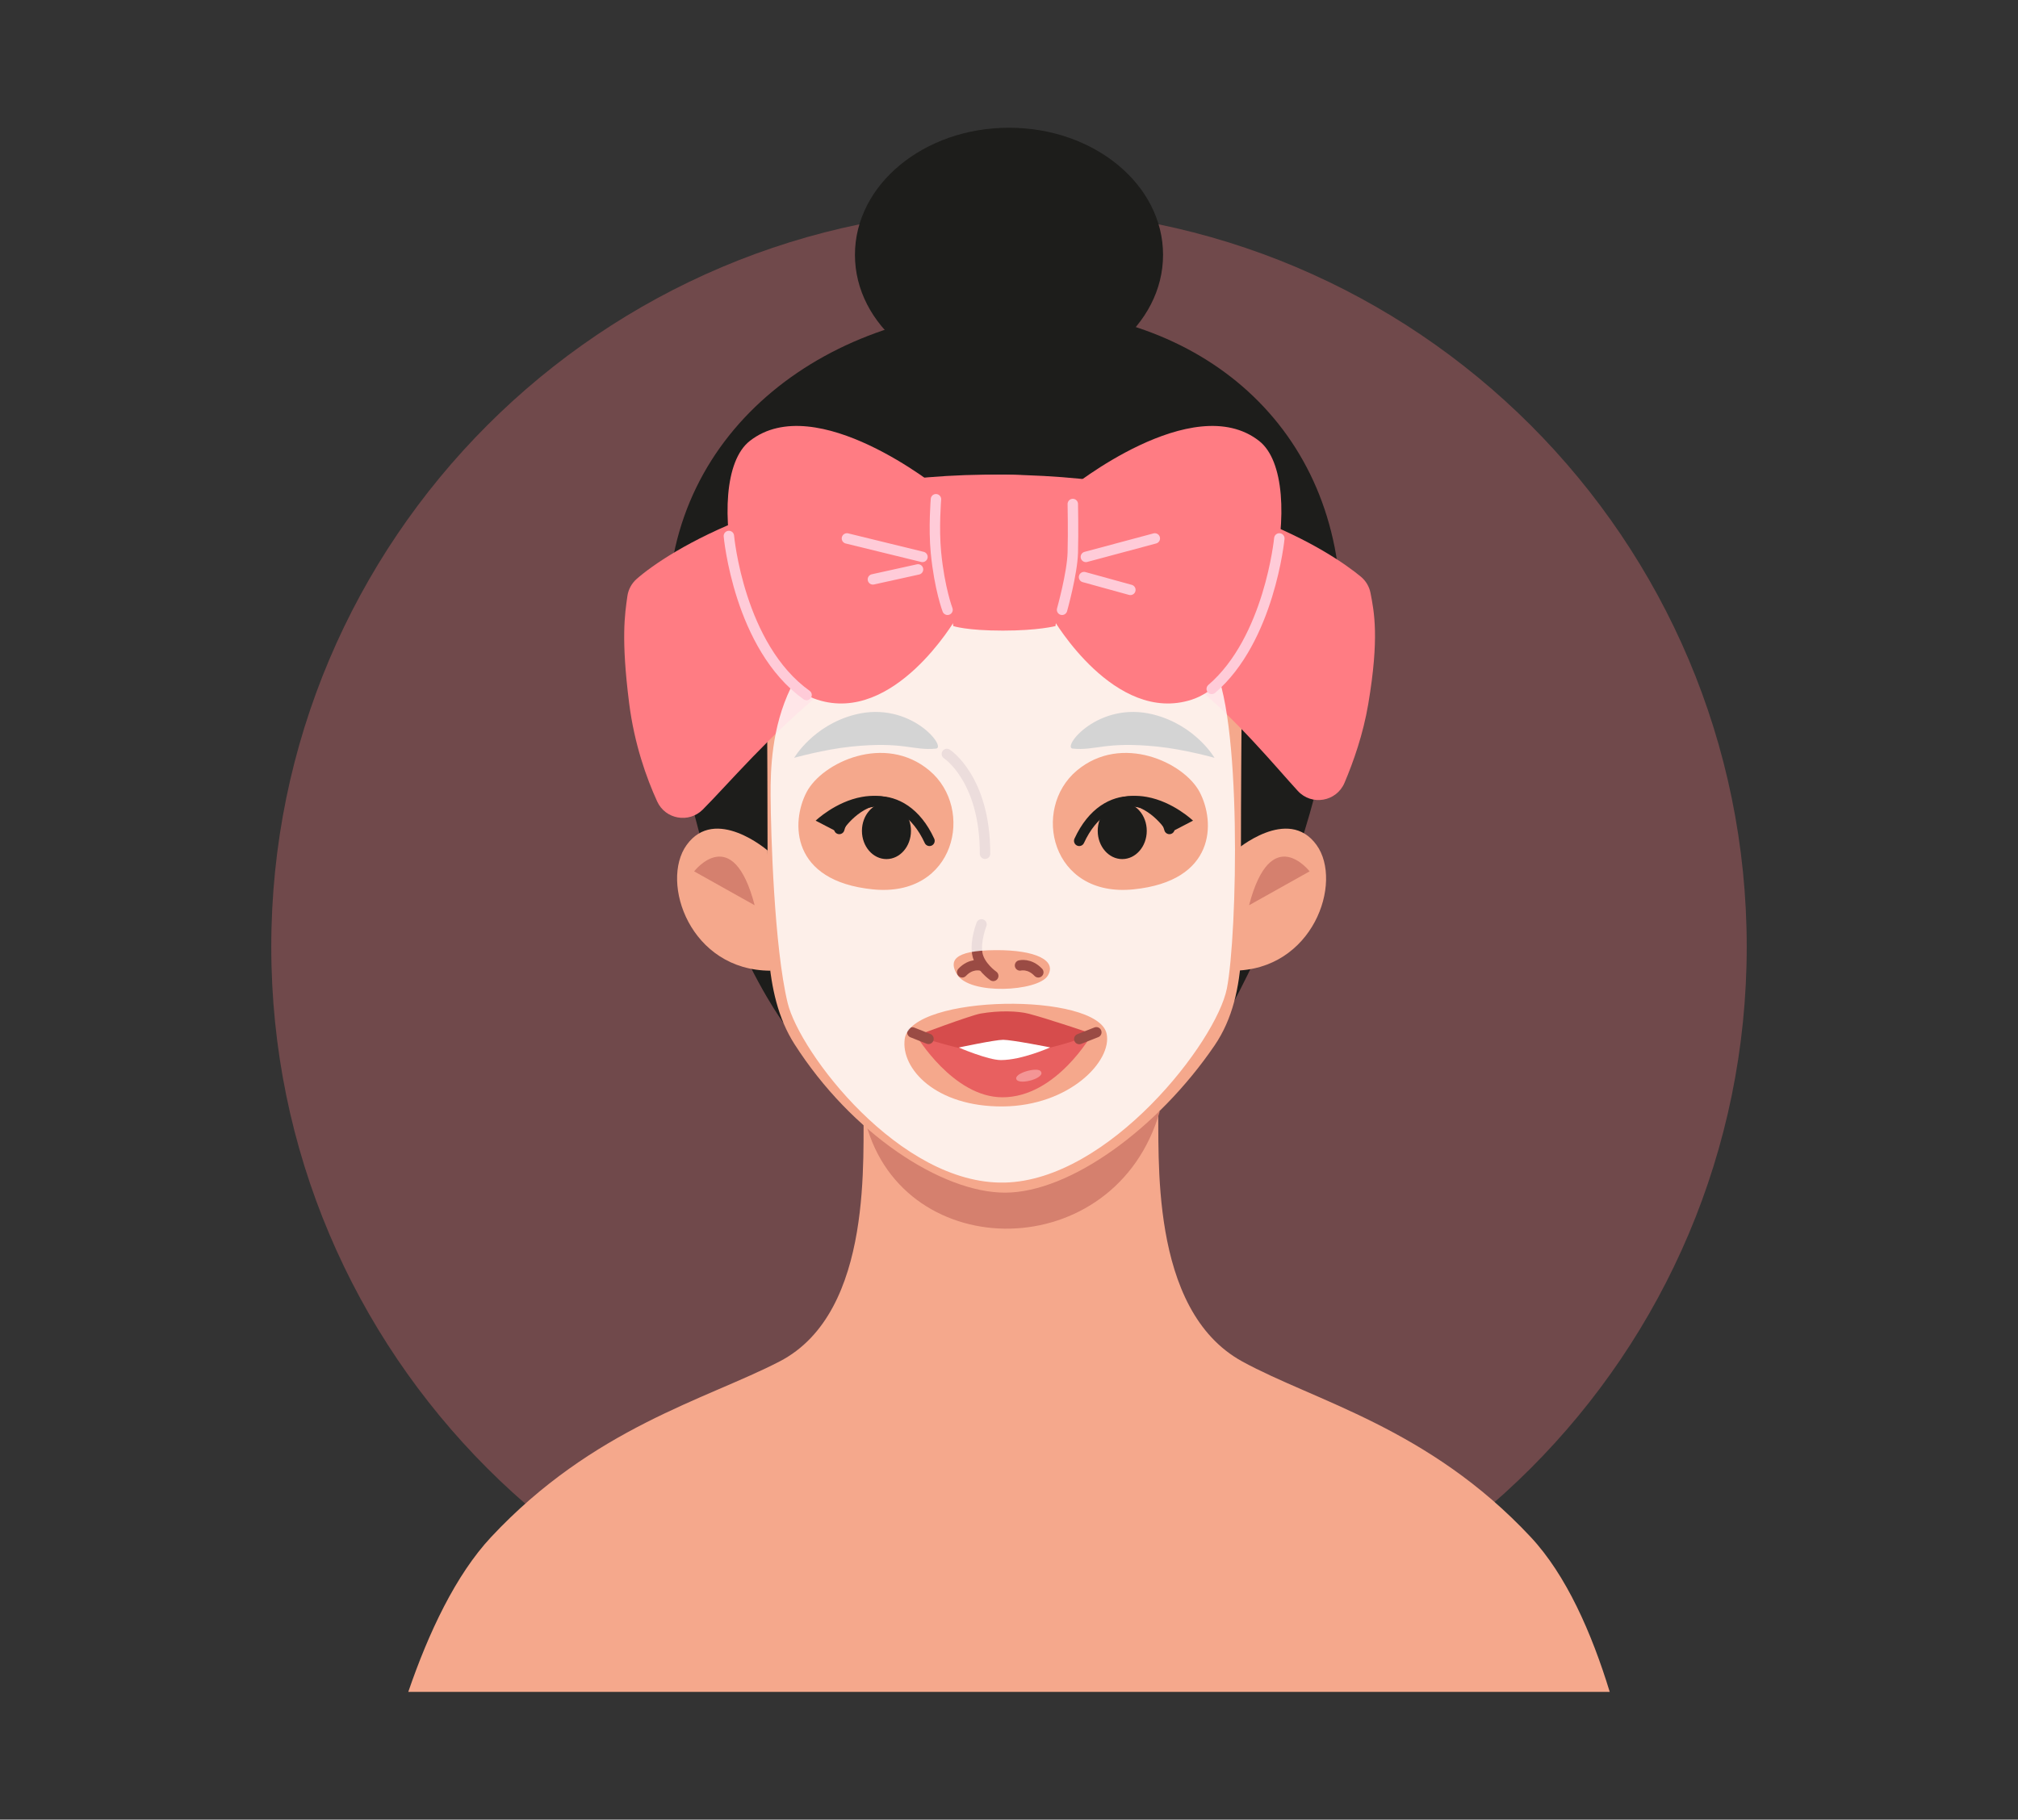 <?xml version="1.0" encoding="utf-8"?>
<!-- Generator: Adobe Illustrator 16.0.0, SVG Export Plug-In . SVG Version: 6.00 Build 0)  -->
<!DOCTYPE svg PUBLIC "-//W3C//DTD SVG 1.1//EN" "http://www.w3.org/Graphics/SVG/1.1/DTD/svg11.dtd">
<svg version="1.1" id="Calque_1" xmlns="http://www.w3.org/2000/svg" xmlns:xlink="http://www.w3.org/1999/xlink" x="0px" y="0px"
	 width="387px" height="349px" viewBox="0 0 387 349" enable-background="new 0 0 387 349" xml:space="preserve">
<rect x="0" y="0" width="387" height="349" fill="#333333" stroke="none"/>
<g>
	<path opacity="0.3" fill="#FF7C83" d="M334.977,181.59c0,78.135-63.341,141.477-141.476,141.477S52.023,259.725,52.023,181.59
		S115.365,40.113,193.5,40.113S334.977,103.455,334.977,181.59"/>
	<path fill="#F5A88C" d="M308.705,324.5c-3.473-11.349-8.353-22.421-15.159-29.703c-19.584-20.96-41.445-26.065-55.316-33.672
		c-18.124-9.937-15.804-40.158-16.147-49.435c-0.344-9.278-5.881-19.019-28.215-19.364c-22.333,0.346-27.871,10.086-28.214,19.364
		c-0.345,9.276,2.193,39.936-16.149,49.435c-14.047,7.275-35.732,12.712-55.317,33.672c-6.805,7.282-12.004,18.354-15.892,29.703
		H308.705z"/>
	<path fill="#D5806E" d="M222.413,213.174l-56.354,2.265C173.34,242.774,213.911,242.753,222.413,213.174"/>
	<path fill="#1D1D1B" d="M223.044,48.875c0,13.464-13.227,24.377-29.544,24.377c-16.317,0-29.544-10.913-29.544-24.377
		c0-13.463,13.227-24.375,29.544-24.375C209.817,24.5,223.044,35.412,223.044,48.875"/>
	<path fill="#1D1D1B" d="M257.166,117.701c0-35.641-26.668-58.471-62.31-58.471s-66.761,22.83-66.761,58.471
		c0,0.802,0.021,1.598,0.049,2.391h-0.049c1.761,48.867,22.131,76.059,22.131,76.059h84.139c0,0,21.254-34.877,22.801-76.059h-0.049
		C257.146,119.299,257.166,118.503,257.166,117.701"/>
	<path fill="#F5A88C" d="M237.98,162.875c0,13.571,1.924,27.412-5.067,37.657c-10.888,15.956-27.766,28.217-40.173,28.217
		c-12.161,0-29.443-11.337-40.402-28.526c-6.262-9.822-5.136-23.31-5.136-35.929c0-8.678-0.079-25.509-0.079-25.509
		s24.942-41.783,45.617-41.783c19.869,0,45.351,42.208,45.351,42.208S237.98,153.183,237.98,162.875"/>
	<path fill="#F5A88C" d="M236.965,163.114c0,0,10.027-8.67,15.518-1.042c5.14,7.139-0.664,24.104-16.107,24.104L236.965,163.114z"/>
	<path fill="#F5A88C" d="M147.193,163.114c0,0-10.027-8.67-15.518-1.042c-5.14,7.139,0.664,24.104,16.108,24.104L147.193,163.114z"
		/>
	<path fill="none" stroke="#9A4B44" stroke-width="2" stroke-linecap="round" stroke-linejoin="round" stroke-miterlimit="10" d="
		M181.586,144.608c0,0,7.341,4.731,7.317,19.138"/>
	<path fill="#D5806E" d="M133.115,167.126c0,0,7.408-9.581,11.607,6.499"/>
	<path fill="#D5806E" d="M251.146,167.126c0,0-7.408-9.581-11.606,6.499"/>
	<path fill="#D64C4C" d="M175.733,198.641c0,0,10.343-3.898,12.323-4.242c3.563-0.619,7.19-0.5,9.244,0.036
		c3.578,0.933,12.155,3.834,12.155,3.834s-7.001,10.669-16.726,10.669C184.022,208.938,175.733,198.641,175.733,198.641"/>
	<path fill="#E86060" d="M175.733,198.641c0,0,10.709,3.763,16.892,3.508c9.467-0.392,16.83-3.88,16.83-3.88
		s-6.852,12.199-17.209,12.192C182.773,210.458,175.733,198.641,175.733,198.641"/>
	
		<line fill="none" stroke="#9A4B44" stroke-width="2" stroke-linecap="round" stroke-linejoin="round" stroke-miterlimit="10" x1="174.969" y1="198.023" x2="178.06" y2="199.25"/>
	
		<line fill="none" stroke="#9A4B44" stroke-width="2" stroke-linecap="round" stroke-linejoin="round" stroke-miterlimit="10" x1="206.976" y1="199.287" x2="210.247" y2="197.994"/>
	<path fill="#FFFFFF" d="M183.859,200.915c0,0,6.942-1.483,8.52-1.483c1.689,0,9.023,1.457,9.023,1.457s-5.439,2.436-9.456,2.432
		C189.455,203.319,183.859,200.915,183.859,200.915"/>
	<path fill="#F49595" d="M199.544,205.421c-0.735-0.79-5.201,0.439-4.615,1.611C195.516,208.204,200.752,206.719,199.544,205.421"/>
	<path fill="#1D1D1B" d="M205.715,143.583c4.394,0.448,6.178-1.425,16.27-0.383c5.215,0.538,10.928,2.149,10.928,2.149
		s-3.622-6.244-11.688-8.299C210.625,134.354,203.59,143.366,205.715,143.583"/>
	<path fill="none" stroke="#1D1D1B" stroke-width="2" stroke-linecap="round" stroke-linejoin="round" stroke-miterlimit="10" d="
		M206.966,161.271c5.126-11.122,15.735-8.29,17.298-2.277"/>
	<path fill="#1D1D1B" d="M210.515,159.355c0,2.992,2.105,5.416,4.702,5.416c2.596,0,4.701-2.424,4.701-5.416
		s-2.105-5.418-4.701-5.418C212.62,153.938,210.515,156.363,210.515,159.355"/>
	<path fill="#1D1D1B" d="M208.32,157.692c0,0,3.637-6.262,11.598-4.845c5.063,0.901,8.873,4.552,8.873,4.552l-4.794,2.494
		c0,0-2.4-4.288-6.833-5.47C212.481,153.178,208.32,157.692,208.32,157.692"/>
	<path fill="#1D1D1B" d="M179.5,143.583c-4.395,0.448-6.178-1.425-16.271-0.383c-5.215,0.538-10.928,2.149-10.928,2.149
		s3.621-6.244,11.688-8.299C174.589,134.354,181.624,143.366,179.5,143.583"/>
	<path fill="none" stroke="#1D1D1B" stroke-width="2" stroke-linecap="round" stroke-linejoin="round" stroke-miterlimit="10" d="
		M178.25,161.271c-5.126-11.122-15.736-8.29-17.298-2.277"/>
	<path fill="#1D1D1B" d="M174.701,159.355c0,2.992-2.105,5.416-4.702,5.416c-2.597,0-4.702-2.424-4.702-5.416
		s2.105-5.418,4.702-5.418C172.595,153.938,174.701,156.363,174.701,159.355"/>
	<path fill="#1D1D1B" d="M176.896,157.692c0,0-3.639-6.262-11.6-4.845c-5.063,0.901-8.872,4.552-8.872,4.552l4.794,2.494
		c0,0,2.4-4.288,6.833-5.47C172.733,153.178,176.896,157.692,176.896,157.692"/>
	<path fill="#FF7C83" d="M120.318,114.324c0.18-1.264,0.803-2.419,1.758-3.265c5.631-4.993,29.148-20.517,70.537-20.021
		c41.397,0.498,62.731,14.914,68.356,19.561c0.969,0.801,1.625,1.908,1.862,3.143c0.686,3.57,1.722,8.511-0.439,21.312
		c-0.968,5.734-2.832,11.047-4.555,15.099c-1.537,3.613-6.294,4.438-8.949,1.547c-8.699-9.472-28.513-35.164-54.698-34.852
		c-27.264,0.326-49.696,28.686-59.416,38.426c-2.665,2.668-7.178,1.877-8.745-1.556c-2.058-4.505-4.384-11.005-5.379-18.88
		C119.089,122.467,119.818,117.829,120.318,114.324"/>
	<path fill="none" stroke="#9A4B44" stroke-width="2" stroke-linecap="round" stroke-linejoin="round" stroke-miterlimit="10" d="
		M188.225,177.297c0,0-1.221,3.098-0.814,5.566c0.408,2.471,3.069,4.313,3.069,4.313"/>
	<path fill="none" stroke="#9A4B44" stroke-width="2" stroke-linecap="round" stroke-linejoin="round" stroke-miterlimit="10" d="
		M195.615,185.17c0,0,1.832-0.464,3.505,1.321"/>
	<path fill="none" stroke="#9A4B44" stroke-width="2" stroke-linecap="round" stroke-linejoin="round" stroke-miterlimit="10" d="
		M188.025,185.17c0,0-1.833-0.464-3.505,1.321"/>
	<g opacity="0.81">
		<g>
			<defs>
				<rect id="SVGID_1_" x="147.781" y="112.041" width="89.061" height="114.783"/>
			</defs>
			<clipPath id="SVGID_2_">
				<use xlink:href="#SVGID_1_"  overflow="visible"/>
			</clipPath>
			<path clip-path="url(#SVGID_2_)" fill="#FFFFFF" d="M232.379,126.926c-5.895-9.559-27.965-19.118-55.865-12.905
				c-27.898,6.214-28.794,28.613-28.73,38.618c0.047,7.341,0.682,28.951,3.257,39.69c2.287,9.532,21.532,34.918,41.59,34.489
				c20.057-0.426,40.643-27.017,42.653-37.229C237.293,179.379,238.274,136.485,232.379,126.926 M190.951,182.236
				c7.64-0.042,11.838,1.967,9.957,4.94s-15.019,3.771-17.419-0.347C182.104,184.453,182.539,182.284,190.951,182.236
				 M167.401,170.58c-15.823-1.594-15.723-12.905-12.722-18.641c3.002-5.736,15.031-11.313,23.571-4.142
				C186.977,155.126,183.225,172.173,167.401,170.58 M192.311,212.214c-12.825,0.104-19.605-7.232-18.806-12.964
				c1.196-8.565,37.009-9.021,38.717-0.981C213.325,203.462,205.136,212.113,192.311,212.214 M217.353,170.58
				c-15.823,1.593-19.578-15.454-10.849-22.782c8.54-7.171,20.569-1.595,23.57,4.142
				C233.076,157.675,233.176,168.986,217.353,170.58"/>
		</g>
	</g>
	<path fill="#FF7C83" d="M202.418,120.077c0,0-3.294,0.874-10.094,0.874c-6.99,0-9.516-0.874-9.516-0.874l-3.315-26.24
		c0,0,4.804-2.798,13.12-2.798c9.643,0,13.122,2.798,13.122,2.798L202.418,120.077z"/>
	<path fill="#FF7C83" d="M143.797,84.569c-9.7,7.591-1.822,44.851,12.938,49.629c14.759,4.778,26.525-15.454,26.525-15.454
		l-3.164-25.036C180.096,93.708,156.514,74.616,143.797,84.569"/>
	<path fill="#FF7C83" d="M241.464,84.569c9.701,7.591,1.823,44.851-12.937,49.629c-14.76,4.778-26.526-15.454-26.526-15.454
		l3.163-25.036C205.165,93.708,228.747,74.616,241.464,84.569"/>
	<path fill="none" stroke="#FFCBD8" stroke-width="2" stroke-linecap="round" stroke-linejoin="round" stroke-miterlimit="10" d="
		M179.493,95.752c0,0-0.462,5.526,0,10.243c0.68,6.937,2.218,10.962,2.218,10.962"/>
	<path fill="none" stroke="#FFCBD8" stroke-width="2" stroke-linecap="round" stroke-linejoin="round" stroke-miterlimit="10" d="
		M205.735,96.667c0,0,0.11,5.303,0,9.328c-0.111,4.024-2.06,10.962-2.06,10.962"/>
	<path fill="none" stroke="#FFCBD8" stroke-width="2" stroke-linecap="round" stroke-linejoin="round" stroke-miterlimit="10" d="
		M139.781,102.805c0,0,1.917,21.228,14.897,30.5"/>
	<path fill="none" stroke="#FFCBD8" stroke-width="2" stroke-linecap="round" stroke-linejoin="round" stroke-miterlimit="10" d="
		M245.343,103.271c0,0-1.888,19.362-12.964,28.859"/>
	
		<line fill="none" stroke="#FFCBD8" stroke-width="2" stroke-linecap="round" stroke-linejoin="round" stroke-miterlimit="10" x1="208.242" y1="106.813" x2="221.462" y2="103.271"/>
	
		<line fill="none" stroke="#FFCBD8" stroke-width="2" stroke-linecap="round" stroke-linejoin="round" stroke-miterlimit="10" x1="162.42" y1="103.271" x2="176.902" y2="106.813"/>
	
		<line fill="none" stroke="#FFCBD8" stroke-width="2" stroke-linecap="round" stroke-linejoin="round" stroke-miterlimit="10" x1="167.401" y1="111.122" x2="176.053" y2="109.214"/>
	
		<line fill="none" stroke="#FFCBD8" stroke-width="2" stroke-linecap="round" stroke-linejoin="round" stroke-miterlimit="10" x1="207.893" y1="110.686" x2="216.775" y2="113.137"/>
</g>
</svg>
